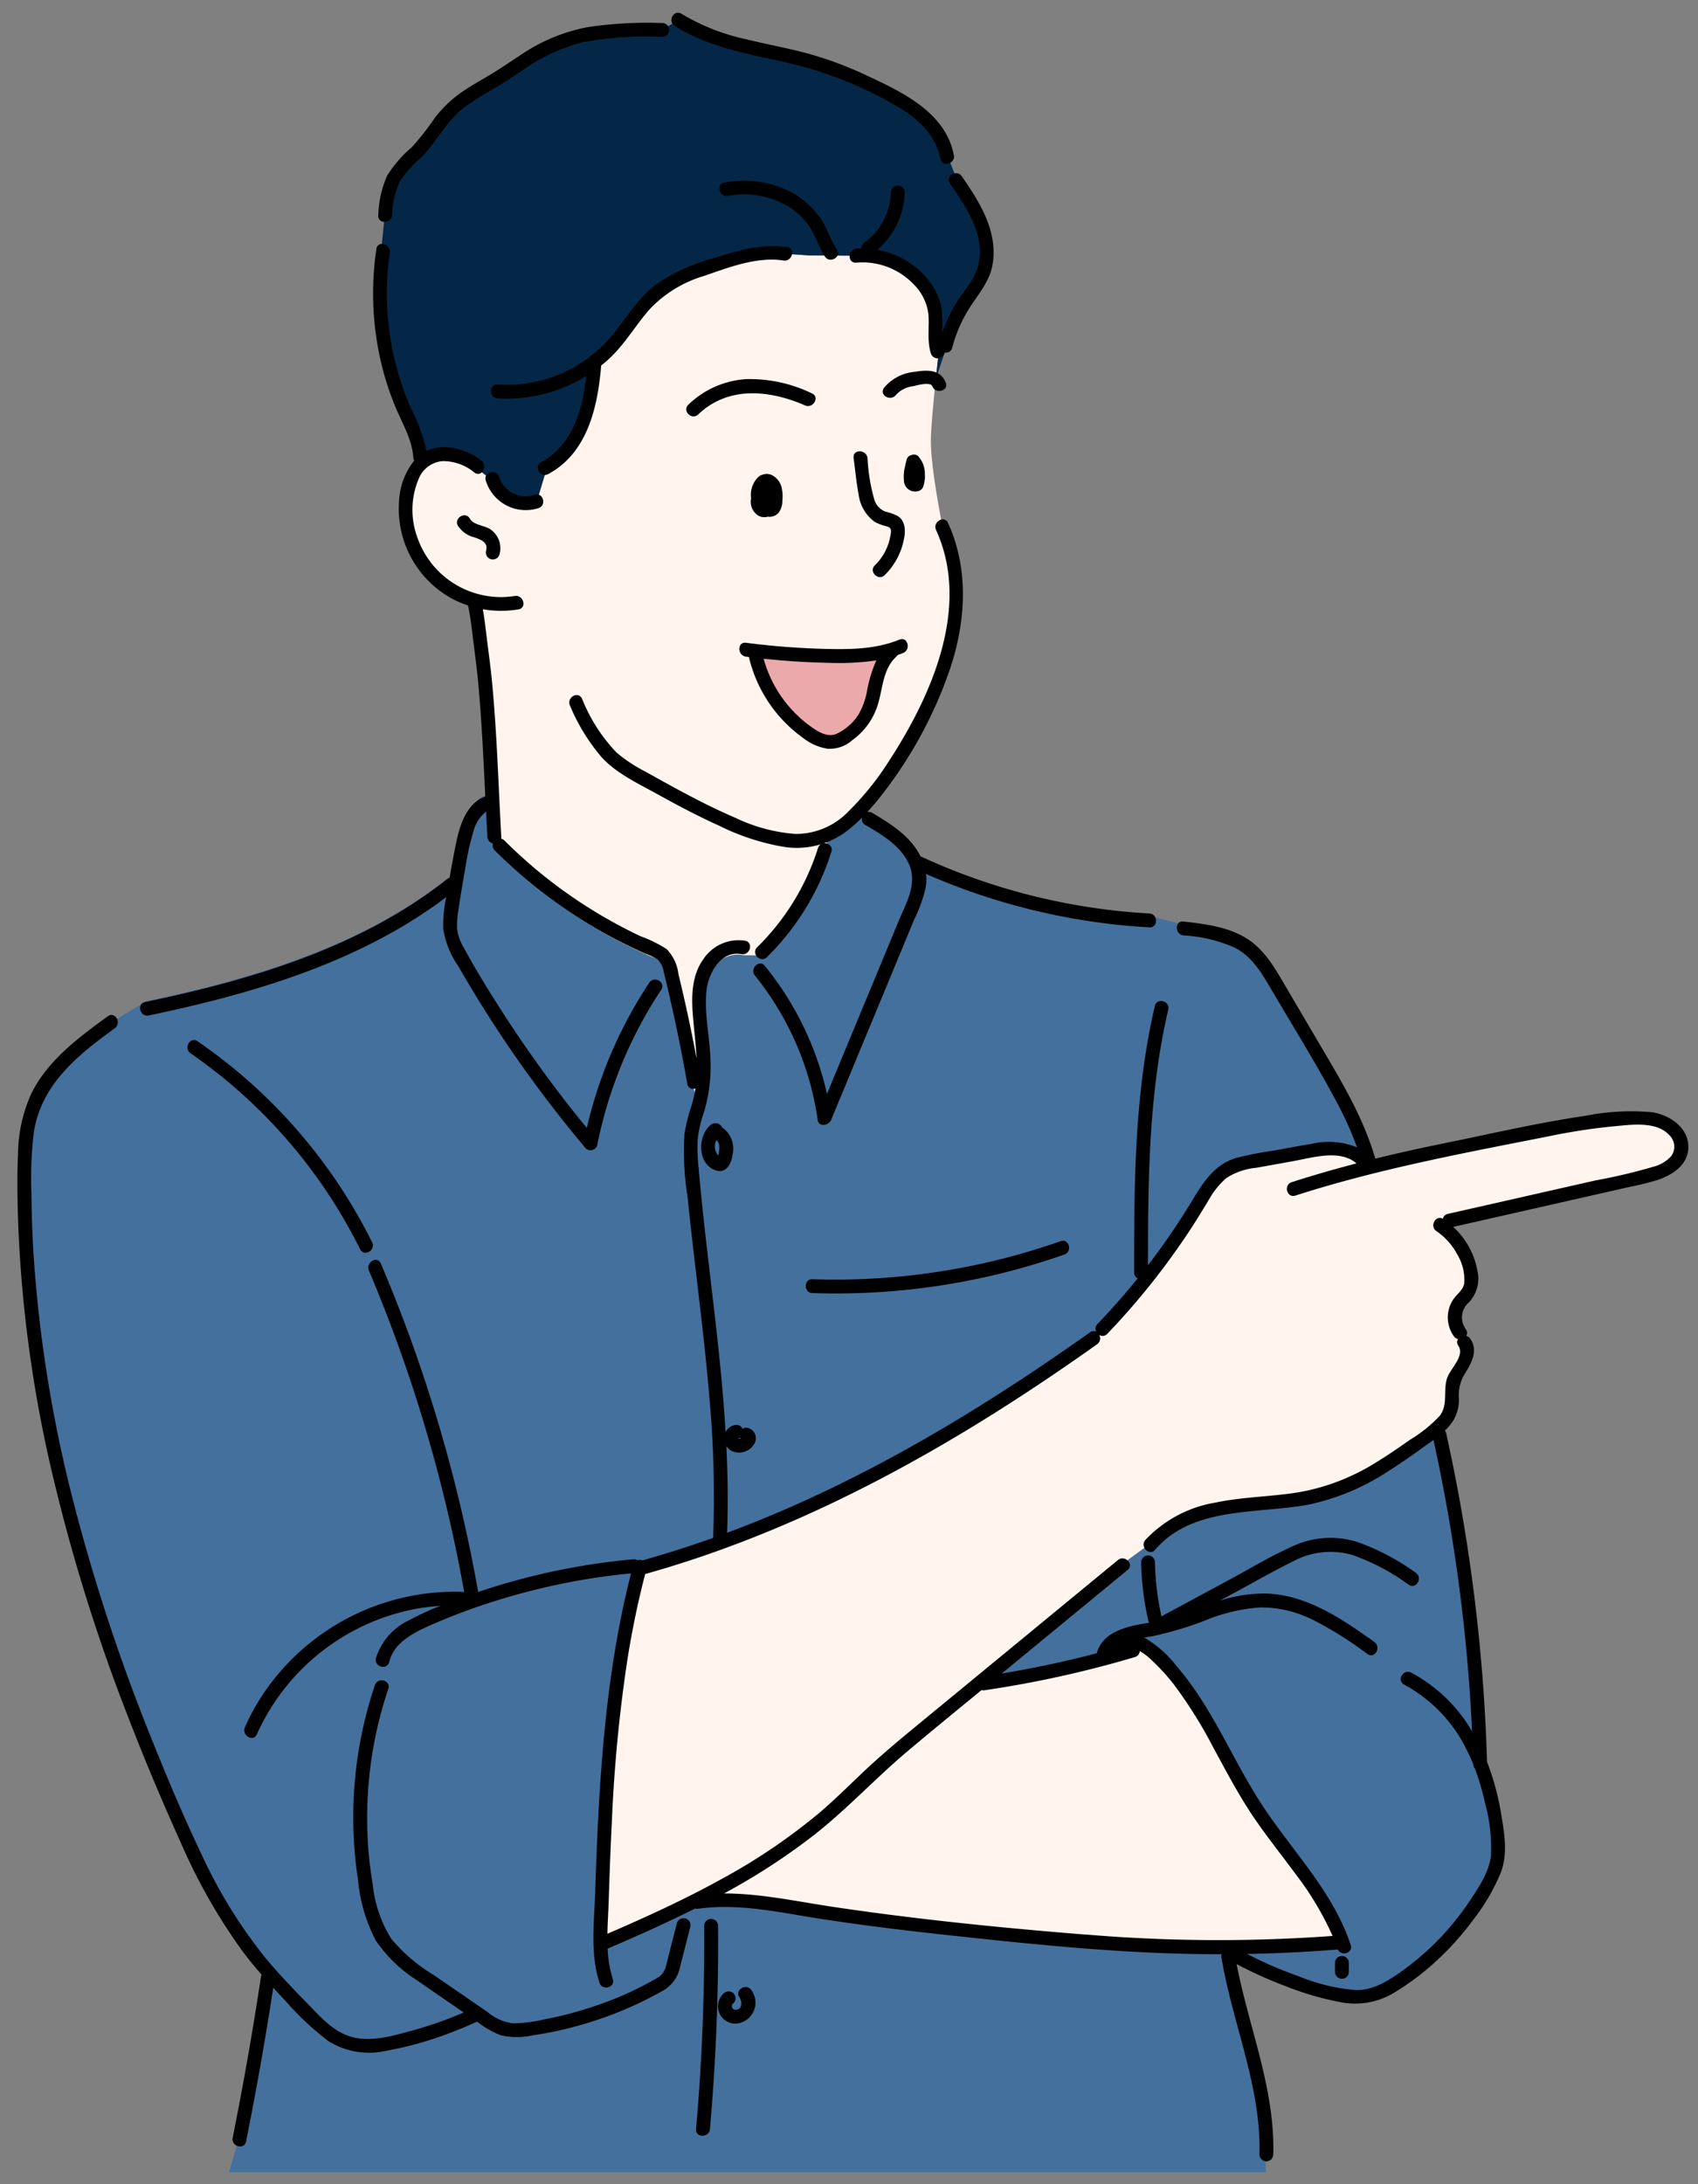 <svg xmlns="http://www.w3.org/2000/svg" width="210" height="270" viewBox="0 0 210 270"><rect x="0" y="0" width="210" height="270" fill="#808080" stroke="none"/><g transform="translate(-149.197 -511.868)"><rect width="210" height="270" transform="translate(149.197 511.868)" fill="none"/><g transform="translate(151.353 513.441)"><g transform="translate(0.87 0.879)"><g transform="translate(0 95.667)"><path d="M357.4,1339.077l-.186-1.026q-3.968.019-7.933-.134c-6.295-.245-12.572-.817-18.842-1.433-4.923-.483-9.845-.995-14.754-1.6-3.546-.441-7.084-.933-10.611-1.5-4.451-.722-8.936-.664-13.438-.913-.05,0-.367.072-.852.193-3.412,1.7-6.9,3.255-10.395,4.753l-.874.647s.144-9.811.649-16.259,1.082-12.1,1.962-18.673a95.67,95.67,0,0,1,2.375-11.878c20.365-5.571,39.02-16.238,56.257-28.473l1.329-1.621a88.072,88.072,0,0,0,11.9-15.609c.949-1.585,1.925-3.277,3.535-4.176a9.972,9.972,0,0,1,3.136-.932l6.692-1.21c2.31-.418,5.02-.722,6.7.925l.928.791-.106-.582c-1.273-4.545-3.679-8.672-6.061-12.742l-5.4-9.232a15.169,15.169,0,0,0-3.05-4.078c-2.25-1.906-5.36-2.32-8.284-2.657l-4.575-1.18a77.6,77.6,0,0,1-28.4-7.091l-.329-.026a7.634,7.634,0,0,0-1.5-2.3,18.893,18.893,0,0,0-4.313-3.131l-1.611-.6a12.052,12.052,0,0,1-3.568,2.6c-.15,1.11-.275,1.912-.275,1.912-.064.2-.133.408-.2.612a30.286,30.286,0,0,1-7.509,12.03l-2.371-.016c-2-.444-4.024,1.088-4.829,2.982a12.5,12.5,0,0,0-.483,6.092c.314,3.267.771,6.608-.011,9.795l-.782-2.241q-1.21-6.9-2.885-13.711a3.939,3.939,0,0,0-.843-1.883,4.064,4.064,0,0,0-1.346-.791,61.1,61.1,0,0,1-17.906-11.818q-.546-.519-1.08-1.051l-.767-2-.249-4.369-.193.065c-2.094.432-2.954,2.917-3.388,5.019q-.492,2.386-.9,4.789l-.483.314c-10.675,8.555-24.2,12.619-37.569,15.425l-4.381,2.636c-3.872,2.836-7.943,5.927-9.62,10.436a22.836,22.836,0,0,0-1.062,7.66c-.4,27.6,7.649,54.729,18.7,80.006,2.5,5.713,5.18,11.406,8.934,16.378.727.963,1.495,1.894,2.285,2.8,0,.528,0,.885,0,1,.125,6.714-2.156,13.255-3.475,19.838l-1.156,4.019H362.149l-.015-2.187C362.412,1355.29,358.744,1347.339,357.4,1339.077Z" transform="translate(-208.628 -1195.457)" fill="#44709d"/><path d="M1154.048,1827.5a34.307,34.307,0,0,0-2.107-8.78,214.017,214.017,0,0,0-5.049-40.523s-.019-.407-.048-1.089a16.011,16.011,0,0,1-1.42,1.118c-1.373.99-2.759,1.986-4.178,2.923a31.472,31.472,0,0,1-9.03,4.372c-3.65.986-7.487.971-11.228,1.521s-7.61,1.807-10.046,4.7l-3.415,2.495-17.892,14.649h.492a132.555,132.555,0,0,0,18.681-4.1s.483-2.085,2.672.377,4.144,3.839,6.97,8.91,5,9.563,6.086,11.157,4.419,4.854,6.086,7.68,4.406,7.932,4.406,7.932l-.712.049q-6.83.554-13.69.594c.707.717,1.165,1.168,1.165,1.168a49.673,49.673,0,0,0,11.68,4.508,11.232,11.232,0,0,0,3.928.435,10.707,10.707,0,0,0,4.637-2,34.132,34.132,0,0,0,10.8-11.8,10.382,10.382,0,0,0,1.231-3.084A10.881,10.881,0,0,0,1154.048,1827.5Z" transform="translate(-971.923 -1698.898)" fill="#44709d"/></g><path d="M870.615,1490.905a8.489,8.489,0,0,0-4.089-.618,77.226,77.226,0,0,0-12.691,1.839l-8.784,1.774c-2.537.512-5.074,1.025-7.6,1.6q-1.6.366-3.191.766l-.182-.154-.932-.79c-1.687-1.647-4.409-1.343-6.729-.925l-6.722,1.21a10.056,10.056,0,0,0-3.15.932c-1.617.9-2.6,2.591-3.55,4.176a88.12,88.12,0,0,1-11.953,15.609l-1.335,1.621c-17.315,12.235-36.054,22.9-56.511,28.473a95.3,95.3,0,0,0-2.386,11.878c-.884,6.574-1.464,12.225-1.971,18.673s-.652,16.259-.652,16.259l.878-.647c3.507-1.5,7.014-3.054,10.442-4.753.488-.121.805-.2.856-.193,4.522.249,9.028.191,13.5.913,3.543.572,7.1,1.064,10.659,1.5,4.931.61,9.875,1.121,14.821,1.6,6.3.616,12.6,1.188,18.927,1.433q3.982.155,7.969.134h.2q6.853-.041,13.69-.594l.713-.049s-2.739-5.107-4.406-7.932-5-6.086-6.086-7.679-3.26-6.086-6.086-11.157-4.781-6.448-6.97-8.91-2.672-.377-2.672-.377a132.509,132.509,0,0,1-18.681,4.1h-.491l17.892-14.649,3.415-2.495c2.435-2.892,6.3-4.15,10.045-4.7s7.578-.535,11.228-1.521a31.469,31.469,0,0,0,9.03-4.372c1.419-.937,2.805-1.933,4.178-2.923a16.067,16.067,0,0,0,1.42-1.119,4.573,4.573,0,0,0,1.483-2.246c.266-1.086-.041-2.259.277-3.331a12.779,12.779,0,0,1,1.3-2.32,2.321,2.321,0,0,0,.067-2.51l-.534-1.635a3.164,3.164,0,0,1-.056-3.705,15.45,15.45,0,0,0,1.154-1.4,3.55,3.55,0,0,0,.25-2.323,8.9,8.9,0,0,0-3.436-5.621l.836-.818,24.031-5.445c1.948-.442,4.279-1.268,4.6-3.24A3.388,3.388,0,0,0,870.615,1490.905Z" transform="translate(-667.734 -1354.966)" fill="#fff4ee"/><path d="M571.052,765.1q.535.533,1.085,1.051a61.393,61.393,0,0,0,17.987,11.818,4.082,4.082,0,0,1,1.352.791,3.93,3.93,0,0,1,.846,1.883q1.682,6.8,2.9,13.711l.785,2.241c.786-3.187.326-6.528.011-9.795a12.446,12.446,0,0,1,.486-6.092c.809-1.894,2.839-3.426,4.851-2.982l2.381.016a30.268,30.268,0,0,0,7.543-12.03c.069-.2.138-.407.2-.612,0,0,.125-.8.276-1.912a12.1,12.1,0,0,0,3.584-2.6q.258-.257.508-.52a45.5,45.5,0,0,0,6.9-9.927,41.878,41.878,0,0,0,4.616-12.243,21.578,21.578,0,0,0-1.334-12.864s-1.646-7.9-1.5-11.382c.08-1.911.367-4.907.609-7.217.2-1.893.367-3.326.367-3.326-.6-1.751.009-3.706-.394-5.512a6.513,6.513,0,0,0-.835-1.97,9.482,9.482,0,0,0-8.821-4.379l-6-.042-2.929-.2c-2.7-.457-5.427.368-8.037,1.184-2.87.9-5.831,1.843-8.1,3.816-1.989,1.729-3.282,4.109-5.018,6.092a16.905,16.905,0,0,1-2.434,2.275,16.281,16.281,0,0,1-.9,5.892,30.462,30.462,0,0,1-5.26,8.07l-1.055,3.5a4.225,4.225,0,0,1-5.449-2.807s-1.611-1.312-3.295-2.538l0,0a7.059,7.059,0,0,0-1.706-.591,4.827,4.827,0,0,0-2.747.155,3.894,3.894,0,0,0-1.316.884,6.807,6.807,0,0,0-1.7,3.551,11.911,11.911,0,0,0,3.2,10.357,11.771,11.771,0,0,0,5.067,2.978,2.156,2.156,0,0,1,.092.478c-.012,1.48,1.041,7.518,1.205,8.988s.251,2.972.336,4.461l.627,10.968q.125,2.184.25,4.369Zm45.317-16.319a8.309,8.309,0,0,1-1.938,1.95,4.361,4.361,0,0,1-1.581.864,4.294,4.294,0,0,1-3.275-.951,16.159,16.159,0,0,1-6.639-9.759V740.4s3.233.156,9.5.628,7.281-.5,7.281-.5C617.442,742.5,618.028,746.27,616.37,748.784Z" transform="translate(-512.424 -662.095)" fill="#fff4ee"/><path d="M893.189,1059.786c-6.271-.472-9.5-.628-9.5-.628v.484a16.159,16.159,0,0,0,6.639,9.759,4.293,4.293,0,0,0,3.275.951,4.363,4.363,0,0,0,1.581-.864,8.315,8.315,0,0,0,1.938-1.95c1.658-2.513,1.072-6.283,3.352-8.25C900.47,1059.289,899.46,1060.258,893.189,1059.786Z" transform="translate(-793.274 -981.146)" fill="#eba9ac"/><path d="M610.41,502.1a25.368,25.368,0,0,0-3.174-5.547l-1.125-2.824a9.125,9.125,0,0,0-3.178-5.181,24.1,24.1,0,0,0-5.274-3.226,53.333,53.333,0,0,0-7.212-3.03c-5.889-1.879-12.427-2.148-17.61-5.515l-2.127,1.252c-4.583-.04-9.331-.047-13.516,1.821a59.806,59.806,0,0,0-6.761,4.112c-2.109,1.3-4.4,2.4-6.109,4.194-1.3,1.361-2.209,3.057-3.475,4.452-1.1,1.213-2.478,2.207-3.29,3.631a11.357,11.357,0,0,0-1.1,4.688l-.453,4.4a36.036,36.036,0,0,0,2.71,19.9c.815,1.826,1.8,3.654,1.885,5.652,0,0,.029.3.082.752A3.892,3.892,0,0,1,542,530.75a4.829,4.829,0,0,1,2.747-.155,7.064,7.064,0,0,1,1.706.591l0,0c1.683,1.226,3.294,2.538,3.294,2.538a4.225,4.225,0,0,0,5.449,2.807l1.054-3.5a30.463,30.463,0,0,0,5.26-8.07,16.285,16.285,0,0,0,.9-5.892,16.924,16.924,0,0,0,2.434-2.275c1.736-1.983,3.029-4.363,5.018-6.092,2.269-1.973,5.23-2.919,8.1-3.816,2.61-.816,5.341-1.64,8.037-1.184l2.929.2,6,.042a9.482,9.482,0,0,1,8.821,4.379,6.51,6.51,0,0,1,.835,1.97c.4,1.806-.205,3.761.394,5.512,0,0-.168,1.433-.367,3.326.724-2.071,1.347-4.041,1.347-4.041a17.981,17.981,0,0,1,2.543-5.61,19.579,19.579,0,0,0,2-3.116A8.537,8.537,0,0,0,610.41,502.1Z" transform="translate(-491.897 -476.78)" fill="#042747"/></g><g transform="translate(0 0)"><path d="M884.67,1250.79a31.588,31.588,0,0,0,7.965-13.021c.335-1.055-1.321-1.506-1.654-.456a29.759,29.759,0,0,1-7.524,12.264C882.666,1250.351,883.88,1251.564,884.67,1250.79Z" transform="translate(-791.972 -1134.049)"/><path d="M316.049,778.185c10.531-2.207,21.1-5.137,30.505-10.5a59.82,59.82,0,0,0,6.289-4.133,16,16,0,0,0-.369,3.978,11.07,11.07,0,0,0,1.853,4.557q1.323,2.3,2.725,4.563,2.766,4.453,5.832,8.711,3.423,4.751,7.195,9.236a.863.863,0,0,0,1.434-.379,53.67,53.67,0,0,1,7.913-19.211c.612-.923-.874-1.783-1.482-.866a54.972,54.972,0,0,0-7.722,17.948,152.227,152.227,0,0,1-10.384-14.24c-1.7-2.648-3.374-5.341-4.869-8.114a5.826,5.826,0,0,1-.78-2.2,10.912,10.912,0,0,1,.186-2.551q.36-2.48.813-4.945a32.213,32.213,0,0,1,1.07-4.792,4.357,4.357,0,0,1,1.507-2.254q.079,1.561.166,3.121c.063,1.1,1.779,1.105,1.716,0-.363-6.342-.533-12.732-1.136-19.056-.161-1.688-.382-3.372-.6-5.054-.17-1.34-.311-2.7-.548-4.036a13.166,13.166,0,0,0,4.4.021c1.087-.178.626-1.832-.456-1.655a10.943,10.943,0,0,1-12.046-7.256,9.856,9.856,0,0,1,.193-7.286,3.478,3.478,0,0,1,2.921-2.131,6.049,6.049,0,0,1,3.943,1.408c.874.674,1.729-.816.866-1.482-1.827-1.41-4.621-2.239-6.793-1.168a20.4,20.4,0,0,0-1.86-5.169,34.768,34.768,0,0,1-2.1-6.25,35.161,35.161,0,0,1-.577-13.109c.158-1.08-1.5-1.546-1.654-.456a37.551,37.551,0,0,0,.394,13.205,36.025,36.025,0,0,0,1.984,6.379c.833,2.005,2.048,3.978,2.186,6.192a.886.886,0,0,0,.112.386A8.651,8.651,0,0,0,347,714.7a12.652,12.652,0,0,0,6.666,12.021,12.913,12.913,0,0,0,1.868.785c0,.016,0,.032.008.048.336,1.554.493,3.159.692,4.734.212,1.685.435,3.373.587,5.065.409,4.572.623,9.171.849,13.763-2.266.824-3.131,3.442-3.586,5.632q-.456,2.2-.832,4.415a.928.928,0,0,0-.3.161c-8.306,6.593-18.366,10.467-28.532,13.142-2.923.769-5.87,1.442-8.827,2.062C314.513,776.757,314.97,778.411,316.049,778.185Z" transform="translate(-299.806 -654.231)"/><path d="M365.6,1423.158a67.014,67.014,0,0,0-5.81-4.485c-.912-.628-1.77.858-.866,1.482a64.2,64.2,0,0,1,20.969,24.222c.492.989,1.972.12,1.482-.866A65.647,65.647,0,0,0,365.6,1423.158Z" transform="translate(-337.512 -1291.527)"/><path d="M283.728,1511.057l-1,3.906c-.151.593-.268,1.209-.471,1.787a2.177,2.177,0,0,1-1.094,1.182,40.431,40.431,0,0,1-6.811,3.134,45.974,45.974,0,0,1-7.075,1.93,17.476,17.476,0,0,1-3.845.476,5.991,5.991,0,0,1-3.14-1.4l-6.679-4.591a20.517,20.517,0,0,1-5.214-4.452,15.573,15.573,0,0,1-2.294-6.7,48.64,48.64,0,0,1-.691-7.585,50.055,50.055,0,0,1,2.611-16.622c.352-1.049-1.3-1.5-1.655-.456a51.21,51.21,0,0,0-2.08,24.133,19.952,19.952,0,0,0,2.205,7.461,17.459,17.459,0,0,0,5.153,4.942c1.891,1.325,3.8,2.625,5.707,3.93a48.272,48.272,0,0,1-6.377,2.239c-2.43.666-5.249,1.513-7.74.708-2.177-.7-3.8-2.611-5.347-4.193-1.776-1.812-3.528-3.65-5.148-5.6a61.614,61.614,0,0,1-7.945-12.977c-2.191-4.6-4.172-9.306-6.064-14.035a233.866,233.866,0,0,1-9.646-29.243,166.134,166.134,0,0,1-4.915-30.271q-.247-3.878-.283-7.765a47.683,47.683,0,0,1,.3-7.69c.724-4.668,3.737-7.981,7.32-10.817.88-.7,1.785-1.359,2.692-2.021.883-.644.028-2.134-.866-1.482-3.592,2.62-7.414,5.435-9.439,9.519a18.445,18.445,0,0,0-1.664,7.441c-.121,2.637-.084,5.29-.006,7.928a161.75,161.75,0,0,0,4.251,31.687,224.587,224.587,0,0,0,9.591,30.61q2.909,7.488,6.226,14.814a71.027,71.027,0,0,0,7.759,13.655c.74.975,1.515,1.919,2.315,2.842a.833.833,0,0,0-.1.3q-1.506,9.96-3.49,19.838c-.217,1.078,1.437,1.54,1.655.456q1.9-9.458,3.36-19,.732.8,1.482,1.581a35.27,35.27,0,0,0,5.307,4.989,9.459,9.459,0,0,0,7.173,1.225,43.061,43.061,0,0,0,7.7-2.135c1.2-.444,2.385-.939,3.552-1.469a11.15,11.15,0,0,0,2.962,1.692,8.916,8.916,0,0,0,3.955-.008,45.929,45.929,0,0,0,7.817-1.863,45.119,45.119,0,0,0,8.181-3.616,4.324,4.324,0,0,0,2.193-3q.636-2.478,1.265-4.957A.859.859,0,0,0,283.728,1511.057Z" transform="translate(-202.159 -1274.933)"/><path d="M1268.108,1333.016a28.878,28.878,0,0,0-8.154.44c-5.861.855-11.667,2.215-17.469,3.393-2.87.583-5.726,1.213-8.564,1.911-1.5-5.214-4.369-9.864-7.1-14.505l-4.341-7.386c-1.222-2.079-2.492-4.16-4.619-5.423-2.309-1.371-5.044-1.7-7.661-2-1.095-.126-1.086,1.59,0,1.716a18.117,18.117,0,0,1,6.373,1.531c2.1,1.1,3.263,3.064,4.427,5.043,2.666,4.535,5.452,9.021,7.946,13.653a43.757,43.757,0,0,1,2.719,5.972,9.432,9.432,0,0,0-5.664-.424c-1.557.247-3.1.552-4.656.831a42.062,42.062,0,0,0-4.635.908c-2.707.812-4.089,3.045-5.474,5.33a88.1,88.1,0,0,1-5.053,7.45c-.123.162-.248.322-.371.484,0-10.577.078-21.249,2.506-31.6.252-1.074-1.4-1.532-1.655-.456-2.532,10.791-2.569,21.923-2.567,32.945a.777.777,0,0,0,.439.733q-2.363,2.923-4.971,5.638c-.764.8.448,2.013,1.213,1.213a90.06,90.06,0,0,0,10.291-12.923c.75-1.145,1.459-2.314,2.172-3.483a10.175,10.175,0,0,1,2.252-2.843,8.163,8.163,0,0,1,3.713-1.275l4.583-.825c2.343-.422,5.771-1.494,7.808.284-2.688.7-5.359,1.467-8.011,2.32-1.047.337-.6,1.994.456,1.655,10.2-3.281,20.748-5.242,31.248-7.31a76.053,76.053,0,0,1,8.078-1.248c2.109-.184,5.277-.69,6.892,1.065a1.981,1.981,0,0,1,.29,2.582,4.4,4.4,0,0,1-2.131,1.317,70.119,70.119,0,0,1-7.275,1.725l-18.251,4.135a.736.736,0,0,0-.6.61c-.892-.527-1.7.909-.809,1.516a8.125,8.125,0,0,1,2.567,2.862,6.006,6.006,0,0,1,.863,3.638c-.145.747-.759,1.181-1.2,1.752a3.845,3.845,0,0,0-.687,1.368,4.058,4.058,0,0,0,.609,3.377c.638.889,2.127.034,1.482-.866a2.471,2.471,0,0,1,.409-3.349,4.268,4.268,0,0,0,1.025-3.87,9.618,9.618,0,0,0-3-5.43l17.44-3.952,4.259-.965a34.721,34.721,0,0,0,3.625-.9c1.829-.628,3.716-1.849,3.762-3.994C1272.688,1334.906,1270.311,1333.337,1268.108,1333.016Z" transform="translate(-1065.989 -1197.105)"/><path d="M755.993,980.043c-1.225-2.5-3.65-4.021-5.988-5.4a.8.8,0,0,0-.6-.1,38.031,38.031,0,0,0,2.538-3.11,53.21,53.21,0,0,0,7.72-14.694c1.939-5.824,2.309-12.252-.279-17.937-.457-1-1.936-.132-1.482.866,4.38,9.622-.664,20.745-6.019,28.868a34.385,34.385,0,0,1-4.756,5.866,9.005,9.005,0,0,1-6.568,2.843,20.45,20.45,0,0,1-7.485-2c-2.431-1.036-4.788-2.238-7.112-3.492-1.336-.721-2.661-1.461-3.986-2.2a18.269,18.269,0,0,1-3.622-2.4,20.839,20.839,0,0,1-4.24-6.633c-.472-1-1.951-.128-1.482.866a24.147,24.147,0,0,0,3.97,6.447c1.874,1.986,4.46,3.182,6.818,4.484,2.527,1.4,5.079,2.752,7.714,3.937a28.643,28.643,0,0,0,7.931,2.587,10.277,10.277,0,0,0,7.518-1.745,18.157,18.157,0,0,0,2.176-1.878.787.787,0,0,0,.384.91c2.047,1.2,4.273,2.49,5.349,4.712,1.206,2.491-.3,4.96-1.254,7.269l-6.352,15.311-2.474,5.964a38.373,38.373,0,0,0-7.692-15.835c-.7-.857-1.9.363-1.213,1.213a36.618,36.618,0,0,1,7.758,17.843c.137.949,1.378.666,1.655,0l6.827-16.456,3.443-8.3a18.4,18.4,0,0,0,1.433-3.989,5.952,5.952,0,0,0,.028-1.675,79.964,79.964,0,0,0,27.63,6.609c1.1.062,1.1-1.654,0-1.716a77.726,77.726,0,0,1-28.1-6.973A.988.988,0,0,0,755.993,980.043Z" transform="translate(-644.292 -875.731)"/><path d="M564.417,1350.623a217.581,217.581,0,0,0-3.263-31.653q-.8-4.488-1.787-8.938a.836.836,0,0,0-.161-.348,6.54,6.54,0,0,0,1.042-1.255,5.031,5.031,0,0,0,.7-2.612,5.2,5.2,0,0,1,.495-2.77c.841-1.416,2.029-3.086.9-4.716-.622-.9-2.1-.044-1.474.866.838,1.213-.969,2.828-1.367,3.941-.56,1.569.15,3.322-.936,4.719a16.687,16.687,0,0,1-3.672,2.958c-1.363.971-2.744,1.918-4.175,2.787a26.637,26.637,0,0,1-9.548,3.7c-3.416.562-6.9.564-10.3,1.275a15.38,15.38,0,0,0-8.707,4.624c-.715.832.488,2.051,1.207,1.213,4.717-5.492,12.863-4.362,19.247-5.638a28.863,28.863,0,0,0,9.653-4.117c1.492-.941,2.935-1.959,4.366-2.991.38-.274.772-.546,1.159-.828a214.348,214.348,0,0,1,4.488,31.123q.17,2.449.282,4.9a19.1,19.1,0,0,0-7.531-7.259c-.977-.5-1.842.979-.862,1.482a18.209,18.209,0,0,1,7.868,8.345q.369.75.681,1.525a.822.822,0,0,0,.189.487,30.2,30.2,0,0,1,1.235,4.168,21.342,21.342,0,0,1,.762,6.589c-.22,2.105-1.632,4.14-2.785,5.853a33.394,33.394,0,0,1-8.214,8.435c-1.678,1.192-3.528,2.379-5.656,2.364a23.573,23.573,0,0,1-7.194-1.742,48.389,48.389,0,0,1-6.309-2.727q5.61-.108,11.208-.557c.423.9,1.938.445,1.6-.567-2.211-6.65-7.259-11.615-11.008-17.365-3.664-5.622-6.125-12.029-10.563-17.133a13.652,13.652,0,0,0-3.974-3.493c.36-.058.707-.11,1.025-.165a42.67,42.67,0,0,0,6.726-2.032,21.749,21.749,0,0,1,6.653-1.53,14.457,14.457,0,0,1,6.578,1.592,46.135,46.135,0,0,1,6.633,4.171c.9.641,1.751-.846.862-1.482-3.983-2.847-8.343-5.838-13.408-5.994a17.908,17.908,0,0,0-5.755.9l1.525-.822c2.518-1.356,5.01-2.789,7.575-4.056a9.7,9.7,0,0,1,7.36-.78,26.583,26.583,0,0,1,6.949,3.672c.919.612,1.775-.874.862-1.481a28.491,28.491,0,0,0-7.229-3.807,11,11,0,0,0-7.819.458c-2.708,1.173-5.279,2.746-7.876,4.145l-8.331,4.488a.929.929,0,0,0-.178.125,32.757,32.757,0,0,1-.816-6.7.854.854,0,0,0-1.708,0,35.081,35.081,0,0,0,.889,7.212.893.893,0,0,0,.1.25q-.223.042-.448.079c-2.368.386-5.311,1.073-6.03,3.7q-5.82,1.518-11.758,2.507l1.085-.89,14.493-11.924c.851-.7-.364-1.907-1.207-1.213q-12.732,10.475-25.464,20.95c-2.017,1.664-4.016,3.351-5.92,5.146-1.86,1.753-3.664,3.563-5.616,5.215a73.76,73.76,0,0,1-12.045,8.133c-4.562,2.521-9.307,4.686-14.088,6.75.022-1.356.115-2.715.158-4.039.109-3.344.228-6.688.4-10.03a184.741,184.741,0,0,1,1.941-20c.564-3.5,1.279-6.972,2.17-10.4,15.724-4.4,30.46-11.788,44.215-20.534,3.961-2.518,7.847-5.153,11.675-7.869.891-.632.038-2.12-.862-1.481-13.416,9.516-27.639,18.1-43,24.067q-.948.368-1.9.72c.139-3.576.088-7.148-.087-10.715a1.744,1.744,0,0,0,1.173.762,2.179,2.179,0,0,0,2.269-1.028,1.307,1.307,0,0,0-.975-2.009.758.758,0,0,0-.467.14.814.814,0,0,0-.763-.489,1.59,1.59,0,0,0-1.331.9c-.345-5.749-.989-11.484-1.661-17.2-.6-5.113-1.222-10.225-1.667-15.354a23.481,23.481,0,0,1-.126-3.634,15.331,15.331,0,0,1,.8-3.443,19.99,19.99,0,0,0,.744-7.158c-.154-2.585-.735-5.239-.45-7.831.233-2.118,1.775-4.946,4.316-4.474,1.074.2,1.535-1.454.454-1.655a5.214,5.214,0,0,0-5.158,2.278c-1.362,1.864-1.48,4.323-1.325,6.547.133,1.907.4,3.805.484,5.713q-.567-3-1.218-5.978-.49-2.232-1.029-4.452a5.247,5.247,0,0,0-1.458-3.072,15.489,15.489,0,0,0-3.221-1.589q-1.757-.831-3.458-1.774a61.165,61.165,0,0,1-6.654-4.271,60.328,60.328,0,0,1-6.741-5.808.856.856,0,0,0-1.207,1.213,62.514,62.514,0,0,0,12,9.344,60.71,60.71,0,0,0,6.664,3.446,7.17,7.17,0,0,1,1.494.721,2.623,2.623,0,0,1,.765,1.542c.348,1.365.662,2.741.971,4.116q1.087,4.83,1.942,9.708a.726.726,0,0,0,1.007.572,15.118,15.118,0,0,1-.443,2.011,22.7,22.7,0,0,0-.911,3.6,35.578,35.578,0,0,0,.387,7.823c.271,2.688.577,5.373.891,8.057.634,5.416,1.3,10.829,1.765,16.262a136.377,136.377,0,0,1,.5,17.808q-4.323,1.54-8.742,2.782a.926.926,0,0,0-.622-.017.744.744,0,0,0-.511-.121,84.06,84.06,0,0,0-14.5,2.611q-2.363.647-4.685,1.435a186.643,186.643,0,0,0-8.567-31.844q-1.624-4.425-3.469-8.762c-.429-1.013-1.9-.14-1.474.866a185.432,185.432,0,0,1,10.048,31.174q.973,4.28,1.74,8.6a.913.913,0,0,0-.282-.056,28.6,28.6,0,0,0-22.961,10.445,26.968,26.968,0,0,0-3.88,6.3c-.437,1,1.034,1.876,1.475.866A27.079,27.079,0,0,1,430.621,1332a24.853,24.853,0,0,1,4.353-.647,33.306,33.306,0,0,0-3.826,1.753,7.694,7.694,0,0,0-4.142,4.71c-.254,1.073,1.392,1.531,1.647.456.551-2.326,2.877-3.537,4.881-4.435a75.728,75.728,0,0,1,8.07-3.043,81.654,81.654,0,0,1,16.95-3.46c-3.29,12.876-4,26.227-4.438,39.462-.122,3.653-.624,7.6.534,11.139.342,1.044,1.991.6,1.647-.456a14.346,14.346,0,0,1-.64-3.774.947.947,0,0,0,.18-.058c3.582-1.539,7.156-3.136,10.647-4.887a.907.907,0,0,0,.392.028c5.1-.716,10.242.505,15.261,1.272,5.148.786,10.318,1.42,15.494,1.98,10.224,1.107,20.494,2.183,30.784,2.347,1.058.017,2.117.021,3.175.02a.915.915,0,0,0-.019.4c1.352,8.154,4.936,15.966,4.7,24.351a.854.854,0,0,0,1.708,0c.227-8.11-3.021-15.68-4.531-23.53a51.8,51.8,0,0,0,6.221,2.794,36.091,36.091,0,0,0,7.093,2,9.384,9.384,0,0,0,6.475-1.443,32.12,32.12,0,0,0,5.171-3.976,35.357,35.357,0,0,0,4.3-4.839,25.248,25.248,0,0,0,3.411-5.836c.872-2.28.458-4.757.072-7.1A32.407,32.407,0,0,0,564.417,1350.623ZM471.776,1310.7c.032.064.011.056,0,0Zm0,0h0C471.8,1310.723,471.809,1310.753,471.775,1310.694Zm.009-.016c.057.009.022,0-.013-.015h0a.991.991,0,0,0,.261-.114.843.843,0,0,0,.055.1.532.532,0,0,1-.106.034C471.85,1310.712,471.9,1310.7,471.784,1310.677Zm.7.3a.941.941,0,0,0,.318.071A.729.729,0,0,1,472.488,1310.975Zm42.361,61.009c-10.468-.836-20.957-1.889-31.346-3.438-4.451-.664-8.938-1.656-13.445-1.653a80.168,80.168,0,0,0,11.126-7.222c4.093-3.209,7.635-7.05,11.615-10.4,3.013-2.533,6.061-5.025,9.108-7.518a.913.913,0,0,0,.371.019,133.347,133.347,0,0,0,18.591-4.1.8.8,0,0,0,.6-.747,6.835,6.835,0,0,1,1.139.822,25.4,25.4,0,0,1,3.12,3.36,56.126,56.126,0,0,1,4.846,7.76c1.469,2.692,2.891,5.417,4.573,7.984,1.726,2.633,3.712,5.077,5.575,7.61a37.846,37.846,0,0,1,4.6,7.684A195.411,195.411,0,0,1,514.85,1371.984Z" transform="translate(-382.666 -1134.414)"/><path d="M1418.429,2264.8v1.1a.858.858,0,0,0,1.716,0v-1.1a.858.858,0,1,0-1.716,0Z" transform="translate(-1255.482 -2023.722)"/><path d="M829.62,2230.89q.095,12.577-1.006,25.12c-.1,1.1,1.62,1.093,1.716,0q1.1-12.529,1.006-25.12A.858.858,0,0,0,829.62,2230.89Z" transform="translate(-744.684 -1994.399)"/><path d="M836.013,1495.473a.94.94,0,0,0-1.449-.386c-1.641,1.337-1.685,4.821.581,5.618,1.324.466,1.985-.832,2.115-1.928a3.211,3.211,0,0,0-1.046-3.187A.875.875,0,0,0,836.013,1495.473Zm-.763,1.51a1.028,1.028,0,0,0,.1.088c.36.277.266,1.018.23,1.4a3.283,3.283,0,0,1-.1.4c-.03-.035-.06-.07-.087-.108A1.76,1.76,0,0,1,835.25,1496.983Z" transform="translate(-748.819 -1357.615)"/><path d="M961.874,1603.473a84.022,84.022,0,0,1-30.693,4.7c-1.1-.037-1.1,1.679,0,1.716a85.4,85.4,0,0,0,31.149-4.764C963.365,1604.763,962.92,1603.105,961.874,1603.473Z" transform="translate(-832.858 -1451.617)"/><path d="M851.584,2293.75c.334.5.409,1.485-.414,1.549a.445.445,0,0,1-.318-.812.864.864,0,0,0,0-1.213.878.878,0,0,0-1.213,0,2.148,2.148,0,0,0,1.5,3.739,2.6,2.6,0,0,0,1.926-4.129C852.457,2291.969,850.97,2292.828,851.584,2293.75Z" transform="translate(-762.291 -2048.436)"/><path d="M646.738,712.912c4.878-2.621,6.129-8.346,6.547-13.416q.483-.385.94-.8c1.993-1.827,3.312-4.19,5.094-6.2a15.231,15.231,0,0,1,6.709-4.083c3.058-1.054,6.517-2.4,9.8-1.9,1.08.165,1.546-1.488.456-1.655-3.013-.46-5.885.366-8.739,1.261a24.312,24.312,0,0,0-7.358,3.264c-2.215,1.641-3.607,3.959-5.3,6.079a17.11,17.11,0,0,1-5.937,4.751,16.934,16.934,0,0,1-8.464,1.629c-1.1-.071-1.1,1.645,0,1.716a18.7,18.7,0,0,0,10.959-2.765c-.467,4.126-1.675,8.545-5.571,10.639C644.9,711.953,645.764,713.435,646.738,712.912Z" transform="translate(-581.091 -655.885)"/><path d="M640.777,898.578c1.05-.329.6-1.985-.456-1.655a3.431,3.431,0,0,1-4.394-2.207c-.337-1.046-1.995-.6-1.655.456A5.168,5.168,0,0,0,640.777,898.578Z" transform="translate(-576.347 -837.335)"/><path d="M862.806,629.293a10.724,10.724,0,0,0-2.991-2.829,12.453,12.453,0,0,0-8.831-1.524c-1.086.187-.626,1.841.456,1.654a10.6,10.6,0,0,1,7.71,1.482,8.518,8.518,0,0,1,2.442,2.478c.714,1.123,1.082,2.42,1.811,3.535.6.921,2.088.062,1.482-.866C864.068,631.976,863.675,630.513,862.806,629.293Z" transform="translate(-763.542 -603.95)"/><path d="M806.667,471.861c4.109,2.626,8.957,3.429,13.629,4.493a47.411,47.411,0,0,1,14.4,5.777c2.3,1.427,4.323,3.421,4.85,6.169.207,1.083,1.862.625,1.654-.456-1-5.241-6.317-7.768-10.678-9.8a45.372,45.372,0,0,0-7.6-2.82c-2.462-.647-4.968-1.1-7.439-1.711a26.092,26.092,0,0,1-7.954-3.137C806.6,469.783,805.738,471.267,806.667,471.861Z" transform="translate(-725.391 -470.24)"/><path d="M983.013,619.031c2.024,2.934,4.5,6.5,3.478,10.263-.472,1.738-1.807,3.072-2.723,4.581a18.879,18.879,0,0,0-1.705,3.661,17.31,17.31,0,0,0-.108-3.3,8.338,8.338,0,0,0-2.364-4.105,10.481,10.481,0,0,0-5.541-2.883,9.7,9.7,0,0,0,3.39-7.087.858.858,0,0,0-1.716,0,7.912,7.912,0,0,1-3.274,6.186.861.861,0,0,0-.376.743c-.21,0-.42.014-.629.032-1.092.094-1.1,1.81,0,1.716a8.75,8.75,0,0,1,7.093,2.671,6.248,6.248,0,0,1,1.835,3.78c.112,1.611-.189,3.2.3,4.78a.876.876,0,0,0,1.693-.121.792.792,0,0,0,.942-.594,17.685,17.685,0,0,1,2.457-5.405c1.076-1.585,2.241-3.023,2.55-4.974.642-4.059-1.613-7.618-3.814-10.809C983.872,617.262,982.384,618.119,983.013,619.031Z" transform="translate(-867.701 -597.943)"/><path d="M537.188,503.409a10.592,10.592,0,0,1,.924-4.137,12.786,12.786,0,0,1,2.533-2.869c2-1.964,3.212-4.588,5.458-6.318a33.071,33.071,0,0,1,3.5-2.218c1.21-.71,2.381-1.475,3.548-2.252a22.648,22.648,0,0,1,7.649-3.595,43.155,43.155,0,0,1,9.789-.651.858.858,0,0,0,0-1.716,50.837,50.837,0,0,0-9.174.5,21.989,21.989,0,0,0-8.331,3.452c-1.293.844-2.56,1.721-3.888,2.51-1.258.747-2.545,1.452-3.728,2.317a14.492,14.492,0,0,0-3.043,3.007,32.888,32.888,0,0,1-2.815,3.578,14.939,14.939,0,0,0-3.041,3.508,13.035,13.035,0,0,0-1.094,4.884C535.374,504.509,537.09,504.5,537.188,503.409Z" transform="translate(-490.846 -478.38)"/><path d="M613.234,938.844a2.834,2.834,0,0,0-1.128-3.1c-.715-.48-2.1-.523-2.532-1.308-.534-.967-2.016-.1-1.482.866a3.352,3.352,0,0,0,2.024,1.432c.79.278,1.73.6,1.462,1.651A.859.859,0,0,0,613.234,938.844Z" transform="translate(-553.613 -871.886)"/><path d="M835.32,808.7a17.59,17.59,0,0,0-8.172-1.764,11.313,11.313,0,0,0-7.106,3.153c-.8.766.416,1.979,1.213,1.213,3.7-3.549,8.828-3.036,13.2-1.121C835.456,810.624,836.33,809.146,835.32,808.7Z" transform="translate(-737.059 -761.641)"/><path d="M1007.133,801.276c.4,1.013,2.064.572,1.654-.456-.667-1.674-2.344-1.582-3.863-1.327a5.53,5.53,0,0,0-3.77,1.975c-.662.884.827,1.741,1.482.866a3.4,3.4,0,0,1,2.081-1.061C1005.18,801.171,1006.893,800.673,1007.133,801.276Z" transform="translate(-893.98 -755.098)"/><path d="M976.644,881.023a23.225,23.225,0,0,1-.842-5.16c-.143-1.079-1.861-1.093-1.716,0,.2,1.511.336,3.048.623,4.545a4.955,4.955,0,0,0,1.959,3.337,5.829,5.829,0,0,0,1.556.584c.642.2.5.662.389,1.262a6.6,6.6,0,0,1-1.9,3.542c-.788.776.426,1.989,1.213,1.213a8.358,8.358,0,0,0,2.169-3.586c.35-1.186.677-2.9-.528-3.7a6.411,6.411,0,0,0-1.557-.563A2.35,2.35,0,0,1,976.644,881.023Z" transform="translate(-870.67 -820.827)"/><path d="M879.6,1049.5a94.037,94.037,0,0,1-9.916-.76c-1.092-.141-1.082,1.576,0,1.716l.361.044a17.149,17.149,0,0,0,6.725,10.021,6.555,6.555,0,0,0,2.953,1.311,4.167,4.167,0,0,0,3.067-1.017,8.517,8.517,0,0,0,3.279-4.69c.534-1.916.621-4.224,2.185-5.644a.883.883,0,0,0,.179-.22c.23-.08.459-.164.686-.257,1.008-.413.567-2.074-.456-1.654C885.779,1049.534,882.67,1049.573,879.6,1049.5Zm5.049,5.227a8.78,8.78,0,0,1-1.1,2.965,6.5,6.5,0,0,1-2.759,2.346c-1.234.438-2.516-.506-3.452-1.212a15.279,15.279,0,0,1-5.471-8.115q4,.426,8.036.51a32.385,32.385,0,0,0,5.9-.3A16.729,16.729,0,0,0,884.649,1054.729Z" transform="translate(-779.582 -970.857)"/><path d="M880.1,900.942a1.426,1.426,0,0,0,.863.215.648.648,0,0,0,.328-.059,1.5,1.5,0,0,0,1.353-.462,2.39,2.39,0,0,0,.473-1.459,4.689,4.689,0,0,0-.03-1.348,2.317,2.317,0,0,0-1.4-1.926,1.5,1.5,0,0,0-.994,0l-.042.017c-.038.01-.076.019-.115.034a1.224,1.224,0,0,0-.486.344,3.059,3.059,0,0,0-.821,2.123,3.249,3.249,0,0,0,.028.428A2.014,2.014,0,0,0,880.1,900.942Z" transform="translate(-788.519 -838.806)"/><path d="M1021.288,878.01a.746.746,0,0,0-.632.6l-.079.329a3.536,3.536,0,0,0-.1.437,5.1,5.1,0,0,0-.126,1.991,1.368,1.368,0,0,0,1.684,1.112.876.876,0,0,0,.713-.685,3.684,3.684,0,0,0,.167-1.432,3.172,3.172,0,0,0-.78-2.155A.728.728,0,0,0,1021.288,878.01Z" transform="translate(-910.691 -823.332)"/></g></g></g></svg>
